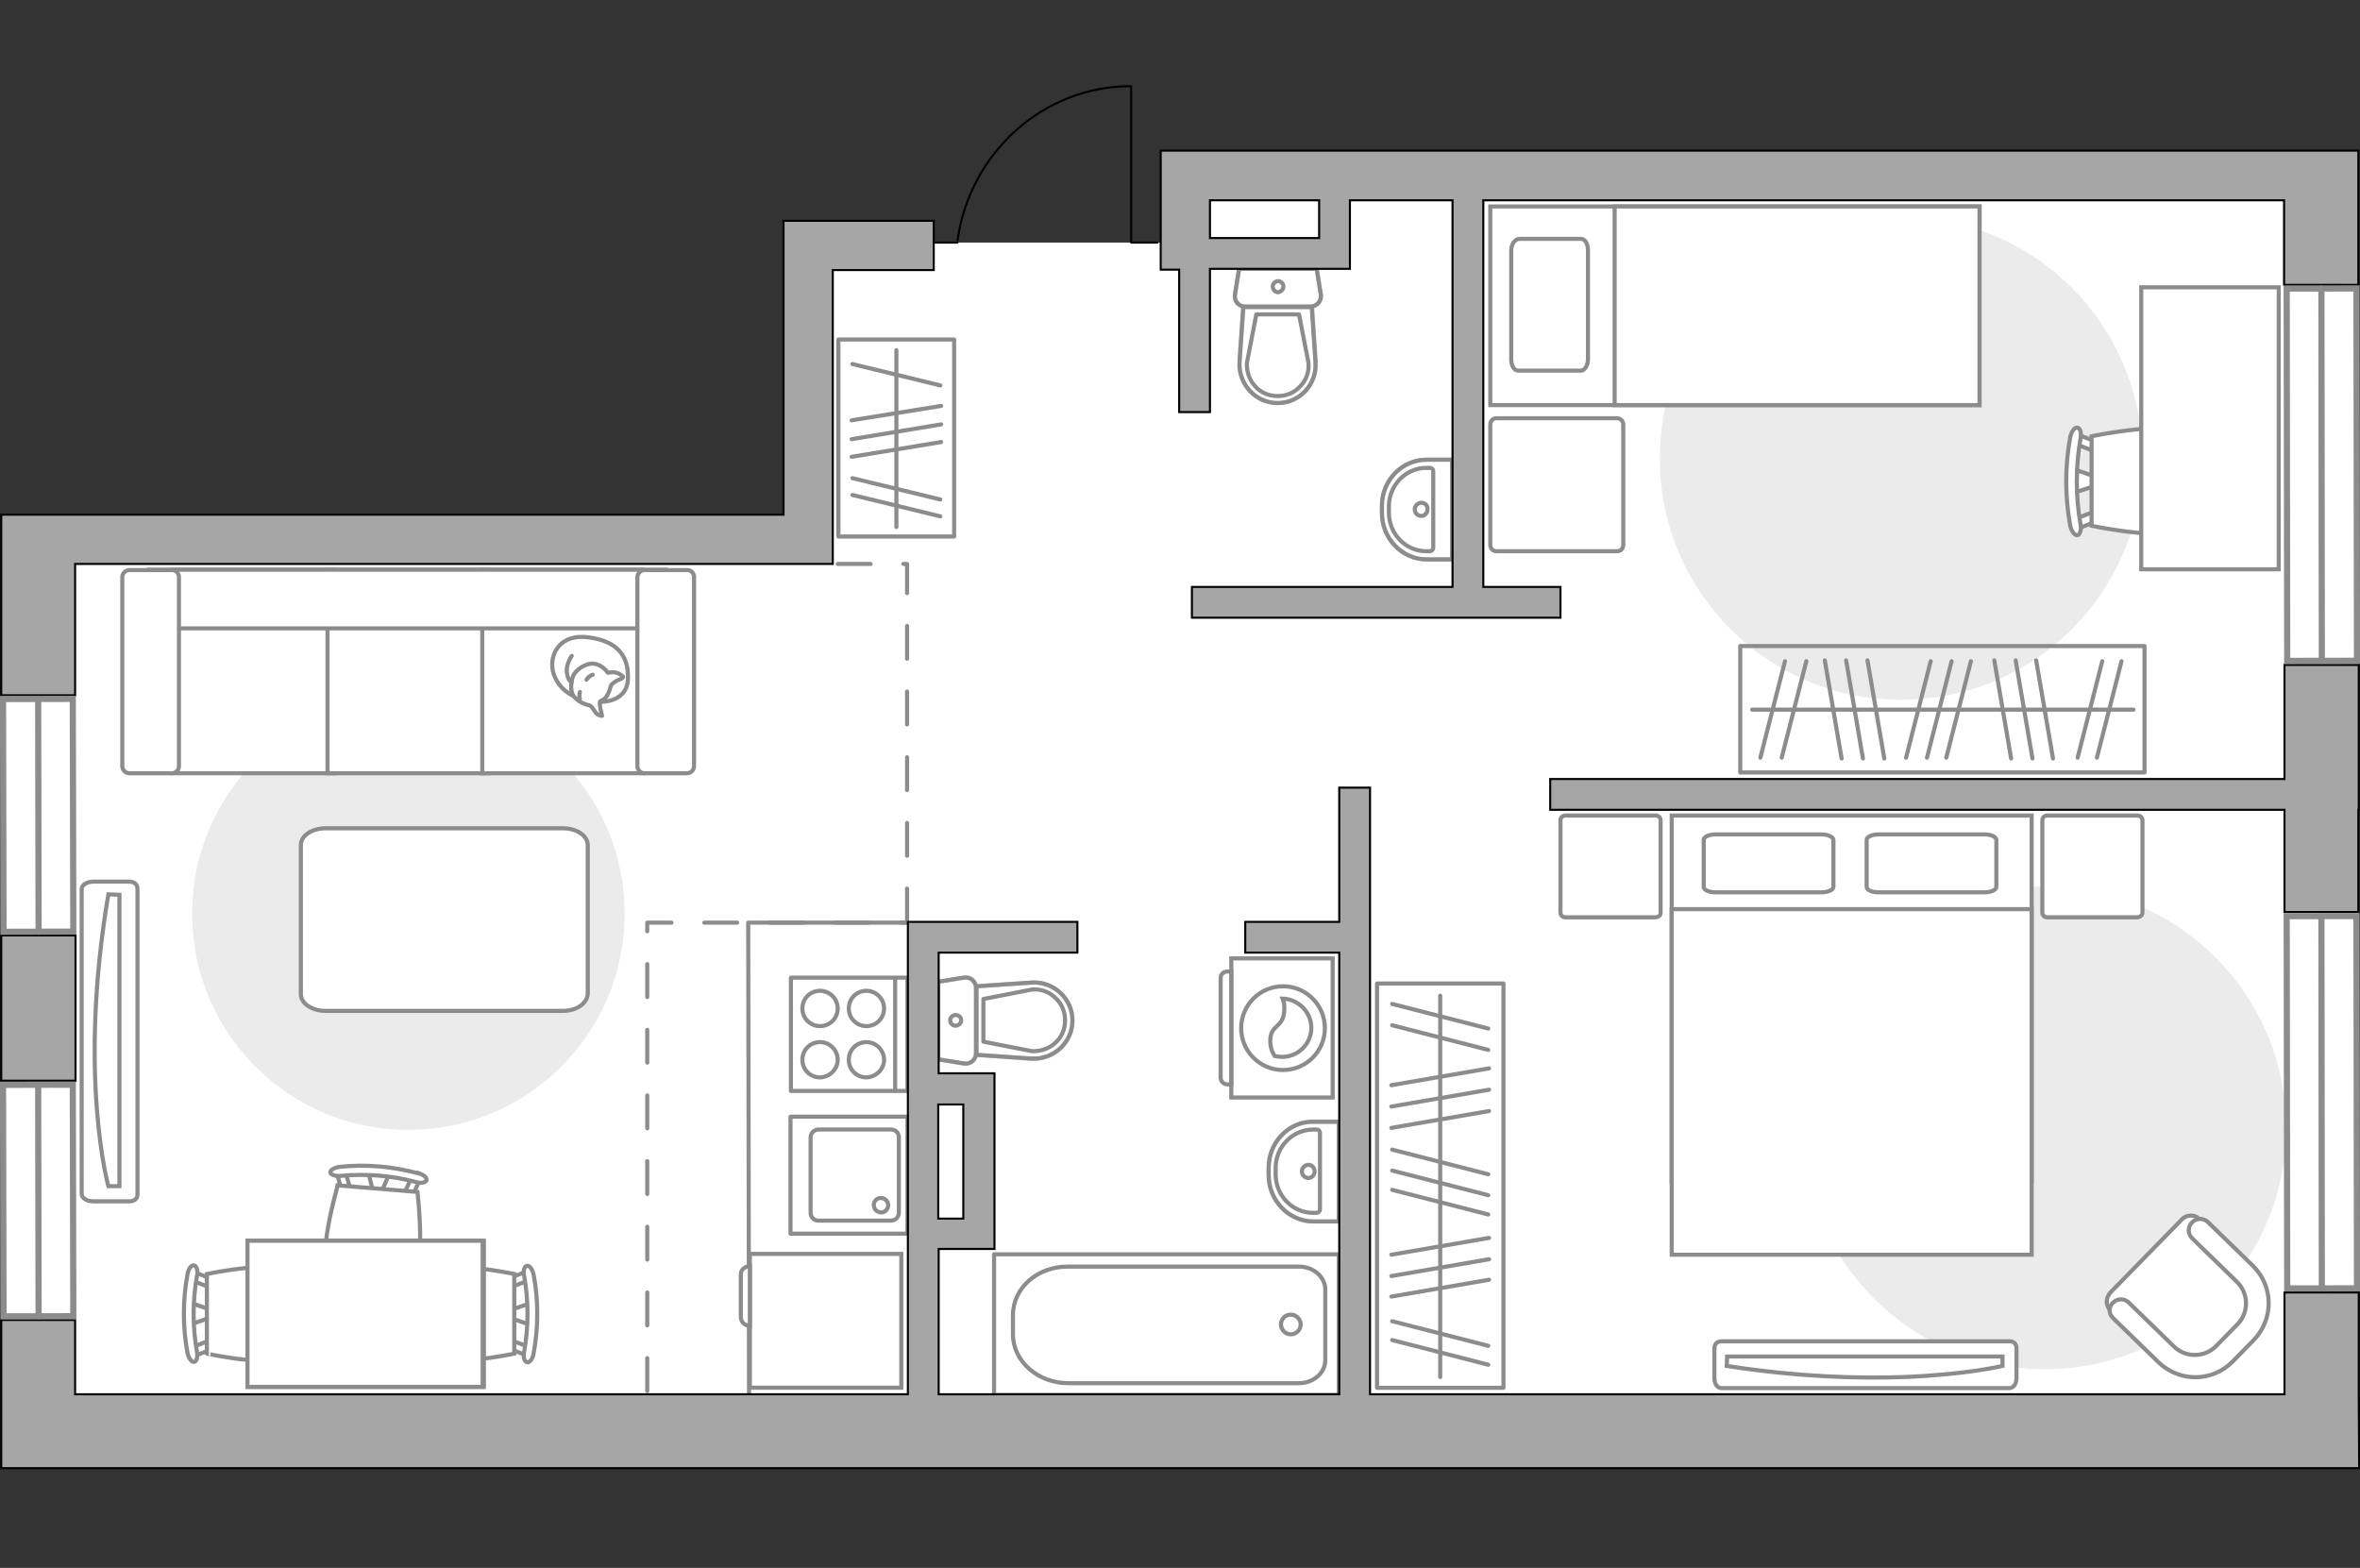 <?xml version="1.0" encoding="utf-8"?>
<!-- Generator: Adobe Illustrator 27.0.0, SVG Export Plug-In . SVG Version: 6.00 Build 0)  -->
<svg version="1.1" xmlns="http://www.w3.org/2000/svg" xmlns:xlink="http://www.w3.org/1999/xlink" x="0px" y="0px"
	 viewBox="0 0 575 382" style="enable-background:new 0 0 575 382;" xml:space="preserve">
<rect x="0" y="0" width="575" height="382" fill="#333333" stroke="none"/>
<style type="text/css">
	.st0{fill:#FFFFFF;}
	.st1{fill:#EBEBEB;}
	.st2{fill:#FFFFFF;stroke:#8C8C8C;stroke-miterlimit:10;}
	.st3{fill:none;stroke:#8C8C8C;stroke-linecap:round;stroke-linejoin:round;stroke-miterlimit:10;}
	.st4{fill:#FFFFFF;stroke:#8C8C8C;stroke-linecap:round;stroke-linejoin:round;stroke-miterlimit:10;}
	.st5{fill-rule:evenodd;clip-rule:evenodd;fill:#FFFFFF;fill-opacity:0.1;stroke:#8C8C8C;stroke-miterlimit:10;}
	.st6{fill:none;stroke:#8C8C8C;stroke-linecap:round;stroke-linejoin:round;stroke-miterlimit:10;stroke-dasharray:8;}
	.st7{opacity:0.5;}
	.st8{opacity:0.5;fill:none;stroke:#8C8C8C;stroke-linecap:round;stroke-linejoin:round;stroke-miterlimit:10;}
	.st9{fill:none;stroke:#000000;stroke-width:0.5;stroke-linecap:round;stroke-linejoin:round;stroke-miterlimit:10;}
	.st10{fill:#A6A6A6;stroke:#000000;stroke-width:0.5;stroke-miterlimit:10;}
	.st11{fill:#FFFFFF;stroke:#8C8C8C;stroke-width:1.5;stroke-linecap:round;stroke-miterlimit:10;}
</style>
<g id="bg_1_">
	<polygon class="st0" points="469.8,36.7 318.9,36.7 282.8,36.7 282.8,59.1 227.5,59.1 227.5,53.8 190.9,53.8 190.9,125.4 
		0.3,125.4 0.3,357.8 318.9,357.8 446.3,357.8 574.6,357.8 574.6,36.7 	"/>
</g>
<g id="furniture_1_">
	<path id="Vector_51_00000118382584833384532840000012652860462424752526_" class="st1" d="M404.4,111.7c0-32.5,26.3-58.8,58.8-58.8
		c32.5,0,58.8,26.3,58.8,58.8c0,32.5-26.3,58.8-58.8,58.8C430.7,170.5,404.4,144.2,404.4,111.7z"/>
	<path id="Vector_2_00000121240494997536671930000011044728278953773457_" class="st2" d="M482.3,98.6V50.3H363.1v48.4H482.3z"/>
	<path id="Vector_3_00000148657713828714129580000006209626579518271364_" class="st2" d="M482.3,50.3v48.4h-88.9V56v-5.7h12.1
		H482.3z"/>
	<path id="Vector_4_00000094603478262746535770000008391897277788891786_" class="st3" d="M368.2,61v26.5c0,1.6,0.7,2.8,1.7,2.8
		h15.3c0.9,0,1.7-1.3,1.7-2.8V61c0-1.6-0.7-2.8-1.7-2.8H370C369,58.4,368.2,59.6,368.2,61z"/>
	<path id="Vector_5_00000059297291952757141000000007261174996160767671_" class="st4" d="M394,101.9h-29.4c-0.9,0-1.5,0.7-1.5,1.5
		v29.4c0,0.9,0.7,1.5,1.5,1.5H394c0.9,0,1.5-0.7,1.5-1.5v-29.4C395.5,102.6,394.8,101.9,394,101.9z"/>
	<path id="Vector_51_00000160912703961858836630000000886293217989670311_" class="st1" d="M99.5,275.3c-29.1,0-52.7-23.6-52.7-52.7
		c0-29.1,23.6-52.7,52.7-52.7c29.1,0,52.7,23.6,52.7,52.7C152.2,251.7,128.6,275.3,99.5,275.3z"/>
	<path id="Vector_51_00000145030087959333625860000013924812585536339866_" class="st1" d="M557,274.8c0,32.5-26.3,58.8-58.8,58.8
		c-32.5,0-58.8-26.3-58.8-58.8c0-32.5,26.3-58.8,58.8-58.8C530.6,216,557,242.3,557,274.8z"/>
	<path id="Vector_84_00000144325759755312419810000003435888008153044147_" class="st4" d="M137.1,246.3H79.4
		c-3.4,0-6.1-1.8-6.1-4.1v-36.3c0-2.3,2.7-4.1,6.1-4.1h57.7c3.4,0,6.1,1.8,6.1,4.1v36.3C143,244.5,140.5,246.3,137.1,246.3z"/>
	<g>
		<path id="Vector_90_00000028296148327951314490000010202360246078861990_" class="st2" d="M489.6,338.2c0.9,0,1.7-1,1.7-2.4v-7.2
			c0-1.3-0.7-1.8-1.7-1.8h-70.2c-0.9,0-1.7,0.5-1.7,1.8v7.2c0,1.3,0.7,2.4,1.7,2.4H489.6z"/>
		<path id="Vector_91_00000102526904263714350280000000675309006367022731_" class="st2" d="M463.9,335.5c-11.1,0.4-25.7,0-43.2-2.7
			l0.1-2.3h67.1l0,2.3C487.9,332.8,479.3,334.9,463.9,335.5"/>
	</g>
	<g>
		<path id="Vector_54_00000161615315900014671370000016138521569384528293_" class="st2" d="M42.1,138.8h39.2v49.6H42.1V138.8z"/>
		<path id="Vector_55_00000021815020214753377520000013099932639227344277_" class="st2" d="M79.8,138.8h39.2v49.6H79.8V138.8z"/>
		<path id="Vector_56_00000066516508009064304430000011750422994667282611_" class="st2" d="M117.5,138.8h39.2v49.6h-39.2V138.8z"/>
		<path id="Vector_57_00000028305332679359713270000015977756162525627323_" class="st2" d="M40.1,153.1l-3.7-14.3h125.8v14.3H40.1z
			"/>
		<path id="Vector_58_00000154411322047092435330000005553492228232652204_" class="st2" d="M43.6,140.6v46.1c0,0.9-0.8,1.7-1.7,1.7
			H31.5c-0.9,0-1.7-0.8-1.7-1.7v-46.1c0-0.9,0.8-1.7,1.7-1.7h10.3C42.8,138.8,43.6,139.6,43.6,140.6z"/>
		<path id="Vector_59_00000161630585968526575650000013806438429597593519_" class="st2" d="M169.1,140.6v46.1
			c0,0.9-0.8,1.7-1.7,1.7H157c-0.9,0-1.7-0.8-1.7-1.7v-46.1c0-0.9,0.8-1.7,1.7-1.7h10.3C168.3,138.8,169.1,139.6,169.1,140.6z"/>
		<g>
			<path class="st4" d="M146.4,171c0,0,6.4,0.2,6.6-5.6c0.2-5.8-2.8-9.2-9.5-10.1c-6.7-1-9.7,3.7-8.8,8.2
				C135.8,168,140.1,171,146.4,171z"/>
			<path class="st4" d="M148.9,166.9c0,0,0.7-0.8,1.9-1.3c1.2-0.4,1-0.7,1-0.7s-1.1-1.3-2.8-1.1c-0.9,0.1-0.9,0.1-0.9,0.1
				s-1.2-1.9-3.4-2.2c-2.2-0.2-4.6,1.7-5.1,3.1c-0.5,1.4-0.7,3.5,0.1,4.7c0.8,1.2,2.6,2.1,3.7,2.3c1.1,0.2,1.4,1.9,2.3,2.3
				c1,0.5,1,0.3,1,0.3s-0.8-2.9-0.5-3.5C146.6,170.5,147.9,170.8,148.9,166.9z"/>
			<path class="st4" d="M142.9,165.6c0,0,0.4-0.8,1.5-1.2"/>
			<path class="st4" d="M141.3,168.6c0,0-0.3,0.9,0,1.7"/>
			<path class="st3" d="M139.3,166.2c0,0-1-0.3-1.2-2.5c-0.2-1.9,1.2-3.9,1.2-3.9"/>
		</g>
	</g>
	<g>
		<g>
			<path class="st2" d="M300,267.4v-33.9h24.7v33.9H300z"/>
			<path class="st5" d="M297.4,262.6v-24.3c0-0.9,0.7-1.6,1.6-1.6h1v27.5h-1C298.2,264.2,297.4,263.5,297.4,262.6z"/>
		</g>
		<g>
			<circle class="st2" cx="312.6" cy="250.5" r="10.2"/>
			<path class="st2" d="M309.5,253.2c0.2-3.6,3.2-2.8,3.4-7c0.1-1.4-0.1-2.2-0.4-2.9c3.8,0.1,7,3.3,7,7.1c0,3.9-3.2,7.1-7.1,7.1
				c-0.6,0-1.2-0.1-1.8-0.2C310,256.5,309.4,255,309.5,253.2z"/>
		</g>
	</g>
	<g>
		<g>
			<path id="Vector_98_00000036213537145153134270000012881206080478392722_" class="st2" d="M407.3,288H495v-89.3h-87.7V288z"/>
			<path id="Vector_99_00000025402119386198042210000004164549583921809835_" class="st2" d="M495,305.7h-87.7v-84.2h77.3H495v11.4
				V305.7z"/>
			<path id="Vector_100_00000154413716253465176690000009305488404878830213_" class="st3" d="M443.9,203.3h-26
				c-1.5,0-2.8,0.6-2.8,1.3v11.5c0,0.7,1.2,1.3,2.8,1.3h26c1.5,0,2.8-0.6,2.8-1.3v-11.5C446.6,203.9,445.4,203.3,443.9,203.3z"/>
			<path id="Vector_101_00000155862444261962977360000005822092544165232018_" class="st3" d="M483.6,203.3h-26
				c-1.5,0-2.8,0.6-2.8,1.3v11.5c0,0.7,1.2,1.3,2.8,1.3h26c1.5,0,2.8-0.6,2.8-1.3v-11.5C486.3,203.9,485.2,203.3,483.6,203.3z"/>
		</g>
		<path id="Vector_5_00000121249351831227623690000005898807369582726818_" class="st4" d="M522,222.3v-22.4c0-0.7-0.5-1.2-1.2-1.2
			h-22c-0.7,0-1.2,0.5-1.2,1.2v22.4c0,0.7,0.5,1.2,1.2,1.2h22C521.5,223.4,522,223,522,222.3z"/>
		<path id="Vector_5_00000097471915833968052650000005156511935329855913_" class="st4" d="M404.6,222.3v-22.4
			c0-0.7-0.5-1.2-1.2-1.2h-22c-0.7,0-1.2,0.5-1.2,1.2v22.4c0,0.7,0.5,1.2,1.2,1.2h22C404.2,223.4,404.6,223,404.6,222.3z"/>
	</g>
	<g>
		
			<rect x="301.6" y="273.5" transform="matrix(-5.402364e-11 1 -1 -5.402364e-11 639.811 -61.978)" class="st3" width="98.5" height="30.8"/>
		<line class="st3" x1="362.8" y1="260.3" x2="339" y2="264.4"/>
		<line class="st3" x1="362.8" y1="265.5" x2="339" y2="269.6"/>
		<line class="st3" x1="362.8" y1="270.7" x2="339" y2="274.8"/>
		<line class="st3" x1="362.8" y1="301.6" x2="339" y2="305.7"/>
		<line class="st3" x1="362.8" y1="306.8" x2="339" y2="310.9"/>
		<line class="st3" x1="362.8" y1="311.8" x2="339" y2="315.9"/>
		<line class="st3" x1="362.6" y1="327.9" x2="339.2" y2="321.9"/>
		<line class="st3" x1="362.6" y1="332.5" x2="339.2" y2="326.5"/>
		<line class="st3" x1="362.6" y1="250.6" x2="339.2" y2="244.6"/>
		<line class="st3" x1="362.6" y1="255.8" x2="339.2" y2="249.8"/>
		<line class="st3" x1="362.6" y1="286.1" x2="339.2" y2="280.1"/>
		<line class="st3" x1="362.6" y1="291.2" x2="339.2" y2="285.2"/>
		<line class="st3" x1="362.6" y1="295.9" x2="339.2" y2="289.9"/>
		<line class="st3" x1="350.9" y1="242.6" x2="350.9" y2="335.5"/>
	</g>
	<g>
		
			<rect x="194.4" y="92.6" transform="matrix(-6.209451e-11 1 -1 -6.209451e-11 325.073 -111.682)" class="st3" width="48" height="28.2"/>
		<line class="st3" x1="229.3" y1="98.9" x2="207.5" y2="102.4"/>
		<line class="st3" x1="229.3" y1="103.4" x2="207.5" y2="107"/>
		<line class="st3" x1="229.3" y1="107.7" x2="207.5" y2="111.3"/>
		<line class="st3" x1="229.1" y1="121.7" x2="207.7" y2="116.5"/>
		<line class="st3" x1="229.1" y1="125.8" x2="207.7" y2="120.6"/>
		<line class="st3" x1="229.1" y1="93.9" x2="207.7" y2="88.7"/>
		<line class="st3" x1="218.4" y1="85.3" x2="218.4" y2="128.4"/>
	</g>
	<g>
		<g id="Group_10_00000060016784829813703540000006031229010803914662_">
			<g id="Group_11_00000182495240756857412150000006329069249753329848_">
				<path id="Vector_20_00000175296070491245803440000006427614854619813039_" class="st2" d="M505.2,120.1l6.1-2v-1.7l-6.1-2.1
					V120.1z"/>
			</g>
			<g id="Group_12_00000135670854884853023490000009670780486032760722_">
				<path id="Vector_21_00000013174892680791492840000005007670071293073302_" class="st2" d="M511.1,108.6c0-0.5-0.3-1-0.7-1.1
					l-4.9-1.9c-0.5-0.2-0.9,0.2-1,0.9c-0.1,0.7,0.2,1.3,0.5,1.4l4.9,1.9c0.5,0.2,0.9-0.2,1-0.9C511.1,108.8,511.1,108.7,511.1,108.6
					z"/>
			</g>
			<g id="Group_13_00000082345145533710277850000004491128360509805480_">
				<path id="Vector_22_00000126288949842558874300000007778551305591751350_" class="st2" d="M511.1,125.9c0-0.1,0-0.2,0-0.3
					c-0.1-0.7-0.5-1-1-0.9l-4.9,1.9c-0.5,0.2-0.7,0.9-0.5,1.5c0.1,0.7,0.5,1,1,0.9l4.9-1.9C510.8,126.9,511.1,126.5,511.1,125.9z"/>
			</g>
			<path id="Vector_23_00000100373028247902294560000011918931000279165629_" class="st2" d="M535.1,128.1c3.8-3.8,3.8-17.9,0-21.8
				c-4.5-4.5-25.5,0-25.5,0v21.8C509.6,128.1,530.6,132.6,535.1,128.1z"/>
			<path id="Vector_24_00000156558057459044180660000003544674069174323647_" class="st2" d="M506.9,127.7c-1.2-6.8-1.2-13.9,0-20.8
				c0.3-1.4-0.1-2.6-0.7-2.7c-0.7-0.2-1.5,0.9-1.8,2.3c-1.3,7.1-1.3,14.5,0,21.6c0.3,1.4,1.1,2.4,1.8,2.3
				C506.8,130.2,507.2,129,506.9,127.7z"/>
		</g>
		<path id="Vector_36_00000055667568179712038050000011285948453679488916_" class="st2" d="M521.7,70v68.7h33.5V83.2V70H521.7z"/>
	</g>
	<g>
		<rect x="424" y="157.4" class="st3" width="98.5" height="30.8"/>
		<line class="st3" x1="444.6" y1="160.9" x2="448.7" y2="184.8"/>
		<line class="st3" x1="449.8" y1="160.9" x2="453.9" y2="184.8"/>
		<line class="st3" x1="455" y1="160.9" x2="459.1" y2="184.8"/>
		<line class="st3" x1="485.9" y1="160.9" x2="490" y2="184.8"/>
		<line class="st3" x1="491.1" y1="160.9" x2="495.2" y2="184.8"/>
		<line class="st3" x1="496.1" y1="160.9" x2="500.2" y2="184.8"/>
		<line class="st3" x1="512.2" y1="161.1" x2="506.2" y2="184.6"/>
		<line class="st3" x1="516.9" y1="161.1" x2="510.9" y2="184.6"/>
		<line class="st3" x1="434.9" y1="161.1" x2="428.9" y2="184.6"/>
		<line class="st3" x1="440.1" y1="161.1" x2="434.1" y2="184.6"/>
		<line class="st3" x1="470.4" y1="161.1" x2="464.4" y2="184.6"/>
		<line class="st3" x1="475.5" y1="161.1" x2="469.5" y2="184.6"/>
		<line class="st3" x1="480.2" y1="161.1" x2="474.2" y2="184.6"/>
		<line class="st3" x1="426.9" y1="172.9" x2="519.8" y2="172.9"/>
	</g>
	<g>
		<g id="Group_2_20_">
			<g id="Group_3_20_">
				<path id="Vector_10_20_" class="st2" d="M46.4,322.7l5.4-1.9v-1.5l-5.4-1.9V322.7z"/>
			</g>
			<g id="Group_4_20_">
				<path id="Vector_11_20_" class="st2" d="M51.7,312.4c0-0.5-0.3-0.9-0.6-1l-4.4-1.7c-0.4-0.2-0.8,0.2-0.9,0.8
					c-0.1,0.6,0.2,1.2,0.5,1.3l4.4,1.7c0.4,0.2,0.8-0.2,0.9-0.8C51.7,312.6,51.7,312.5,51.7,312.4z"/>
			</g>
			<g id="Group_5_20_">
				<path id="Vector_12_20_" class="st2" d="M51.7,327.8c0-0.1,0-0.2,0-0.3c-0.1-0.6-0.5-0.9-0.9-0.8l-4.4,1.7
					c-0.4,0.2-0.7,0.8-0.5,1.4c0.1,0.6,0.5,0.9,0.9,0.8l4.4-1.7C51.4,328.8,51.7,328.3,51.7,327.8z"/>
			</g>
			<path id="Vector_13_20_" class="st2" d="M73.2,329.8c3.4-3.4,3.4-16,0-19.4c-4-4-22.8,0-22.8,0v19.4
				C50.4,329.8,69.1,333.9,73.2,329.8z"/>
			<path id="Vector_14_20_" class="st2" d="M48,329.4c-1.1-6.1-1.1-12.4,0-18.6c0.3-1.3-0.1-2.3-0.7-2.5c-0.6-0.2-1.4,0.8-1.6,2.1
				c-1.2,6.4-1.2,13,0,19.3c0.3,1.3,1,2.2,1.6,2.1C47.9,331.8,48.2,330.6,48,329.4z"/>
		</g>
		<g id="Group_2_22_">
			<g id="Group_3_22_">
				<path id="Vector_10_22_" class="st2" d="M129.2,317.5l-5.4,1.9v1.5l5.4,1.9V317.5z"/>
			</g>
			<g id="Group_4_22_">
				<path id="Vector_11_22_" class="st2" d="M124,327.8c0,0.5,0.3,0.9,0.6,1l4.4,1.7c0.4,0.2,0.8-0.2,0.9-0.8
					c0.1-0.6-0.2-1.2-0.5-1.3l-4.4-1.7c-0.4-0.2-0.8,0.2-0.9,0.8C124,327.7,124,327.7,124,327.8z"/>
			</g>
			<g id="Group_5_22_">
				<path id="Vector_12_22_" class="st2" d="M123.9,312.4c0,0.1,0,0.2,0,0.3c0.1,0.6,0.5,0.9,0.9,0.8l4.4-1.7
					c0.4-0.2,0.7-0.8,0.5-1.4c-0.1-0.6-0.5-0.9-0.9-0.8l-4.4,1.7C124.2,311.5,123.9,311.9,123.9,312.4z"/>
			</g>
			<path id="Vector_13_22_" class="st2" d="M102.5,310.4c-3.4,3.4-3.4,16,0,19.4c4,4,22.8,0,22.8,0v-19.4
				C125.3,310.4,106.5,306.4,102.5,310.4z"/>
			<path id="Vector_14_22_" class="st2" d="M127.7,310.8c1.1,6.1,1.1,12.4,0,18.6c-0.3,1.3,0.1,2.3,0.7,2.5c0.6,0.2,1.4-0.8,1.6-2.1
				c1.2-6.4,1.2-13,0-19.3c-0.3-1.3-1-2.2-1.6-2.1C127.8,308.5,127.4,309.6,127.7,310.8z"/>
		</g>
		<g id="Group_2_21_">
			<g id="Group_3_21_">
				<path id="Vector_10_21_" class="st2" d="M89.7,285.5l1.4,5.6l1.5,0.1l2.3-5.3L89.7,285.5z"/>
			</g>
			<g id="Group_4_21_">
				<path id="Vector_11_21_" class="st2" d="M99.6,291.6c0.5,0,0.9-0.2,1-0.5l2-4.3c0.2-0.4-0.1-0.8-0.7-1c-0.6-0.2-1.2,0.1-1.3,0.4
					l-2,4.3c-0.2,0.4,0.1,0.8,0.7,1C99.4,291.6,99.5,291.6,99.6,291.6z"/>
			</g>
			<g id="Group_5_21_">
				<path id="Vector_12_21_" class="st2" d="M84.2,290.3c0.1,0,0.2,0,0.3,0c0.6-0.1,1-0.4,0.8-0.9L84,285c-0.1-0.4-0.7-0.7-1.3-0.6
					c-0.6,0.1-1,0.4-0.8,0.9l1.3,4.5C83.3,290,83.7,290.3,84.2,290.3z"/>
			</g>
			<path id="Vector_13_21_" class="st2" d="M80.4,311.5c3.1,3.7,15.7,4.7,19.4,1.6c4.3-3.7,1.9-22.7,1.9-22.7l-19.4-1.6
				C82.3,288.9,76.8,307.2,80.4,311.5z"/>
			<path id="Vector_14_21_" class="st2" d="M82.9,286.5c6.2-0.6,12.5-0.1,18.5,1.5c1.2,0.4,2.3,0.1,2.5-0.4c0.2-0.6-0.6-1.4-1.9-1.7
				c-6.3-1.7-12.8-2.3-19.3-1.6c-1.3,0.2-2.3,0.8-2.2,1.4C80.6,286.2,81.7,286.6,82.9,286.5z"/>
		</g>
		<g>
			<path id="Vector_35_5_" class="st2" d="M117.9,337.9v-35.6H60.3v28.8v6.8H117.9z"/>
			<path class="st2" d="M117.6,302.3v35.6H60.3v-35.6H117.6z"/>
		</g>
	</g>
	<path id="Vector_148_00000155860876549259744660000001375780304191758976_" class="st3" d="M182.5,339.7l-0.2-114.9H221"/>
	<g>
		<path id="Vector_90_00000061433898339344815630000009262785219524328637_" class="st2" d="M19.9,290.9c0,1,1.2,1.8,2.9,1.8h8.6
			c1.6,0,2.1-0.8,2.1-1.8v-74.3c0-1-0.6-1.8-2.1-1.8h-8.6c-1.6,0-2.9,0.8-2.9,1.8V290.9z"/>
		<path id="Vector_91_00000026146859240318132320000009381314253107280290_" class="st2" d="M29.1,218v71l-2.7,0
			c0,0-7.5-26.9,0-71.1L29.1,218z"/>
	</g>
	<g>
		<path id="Vector_37_3_" class="st2" d="M514.2,314.9l17.4-17.8c1.1-1.2,3.2-1.3,4.3,0l12.3,12c4.5,4.4,4.6,11.6,0.2,16.1l-5.8,5.9
			c-4.4,4.5-11.6,4.6-16.1,0.2l-12.3-12C513,318.1,513,316.2,514.2,314.9z"/>
		<path id="Vector_38_4_" class="st2" d="M514.8,317.4c1.1-1.1,2.8-1.1,3.9,0l10.9,10.6c2.9,2.9,7.6,2.8,10.4-0.1l5.1-5.2
			c2.9-2.9,2.8-7.6-0.1-10.4l-10.9-10.6c-1.1-1.1-1.1-2.8,0-3.9c1.1-1.1,2.8-1.1,3.9,0l10.9,10.6c5.1,5,5.1,13,0.2,18.1l-5.1,5.2
			c-5,5.1-13,5.1-18.1,0.2l-10.9-10.6C513.7,320.2,513.7,318.5,514.8,317.4z"/>
	</g>
	<g>
		<path id="Vector_8_00000012468164063671008510000007397104002500158116_" class="st2" d="M182.7,305.8v32.1c0,0.1,0.1,0.2,0.2,0.2
			h36.7v-32.6H183C182.8,305.6,182.7,305.7,182.7,305.8z"/>
		<path id="Vector_9_00000057135671616712599800000013796159361525487253_" class="st2" d="M182.7,323v-14.5c-1.2,0-2.2,0.9-2.2,1.9
			v10.6C180.6,322.2,181.5,323,182.7,323z"/>
	</g>
</g>
<g id="plan">
	<path class="st6" d="M157.7,338.9c0,0,0-114.1,0-114.1c1.1,0,62.3,0,63.4,0"/>
	<g>
		<g class="st7">
			<path class="st3" d="M237.8,240.7l0,15.9c0,1.6-1.4,2.8-3,2.5l-6.2-1l0-18.9l6.2-1C236.4,237.9,237.8,239.1,237.8,240.7z"/>
			<path class="st3" d="M237.9,257l0-16.7l13.4-0.9c5.4-0.3,10,3.9,10,9.3c0,5.4-4.6,9.6-10,9.3L237.9,257z"/>
		</g>
		<g>
			<path class="st3" d="M237.8,240.7l0,15.9c0,1.6-1.4,2.8-3,2.5l-6.2-1l0-18.9l6.2-1C236.4,237.9,237.8,239.1,237.8,240.7z"/>
			<path class="st3" d="M261.3,248.6L261.3,248.6c0,5.4-4.6,9.6-10,9.3l-13.4-0.9l0-16.7l13.4-0.9
				C256.7,239,261.3,243.3,261.3,248.6z"/>
			<path class="st3" d="M239.6,253.8l11.8,2.3c2.1,0.1,4.2-0.6,5.7-2c1.6-1.4,2.4-3.4,2.4-5.5c0-2.1-0.8-4.1-2.4-5.5
				c-1.5-1.5-3.6-2.2-5.7-2l-11.8,2.3V253.8z"/>
			<path class="st3" d="M232.8,247.3c-0.7,0-1.3,0.6-1.3,1.3c0,0.7,0.6,1.3,1.3,1.3c0.7,0,1.4-0.6,1.4-1.3
				C234.2,247.9,233.6,247.3,232.8,247.3z"/>
		</g>
	</g>
	<g>
		<polyline class="st3" points="242.2,339.9 326.2,339.9 326.2,305.6 242.2,305.6 242.2,339.9 		"/>
		<path class="st3" d="M246.8,320.4v4.7c0,6.6,6.1,11.9,13.5,11.9l56.2,0c3.5,0,6.4-2.5,6.4-5.6v-17.2c0-3.1-2.9-5.6-6.4-5.6
			l-56.2,0C252.8,308.5,246.8,313.8,246.8,320.4z"/>
		<path class="st3" d="M314.5,320.3c-1.4,0-2.4,1.1-2.4,2.4c0,1.3,1.1,2.4,2.4,2.4c1.3,0,2.4-1.1,2.4-2.4
			C316.9,321.4,315.8,320.3,314.5,320.3z"/>
	</g>
	<g>
		<path class="st8" d="M309.1,284.5v1.8c0,6.2,4.9,11.3,10.9,11.3l6.2,0l0-24.3l-6.2,0C314,273.2,309.1,278.3,309.1,284.5z"/>
		<g>
			<path class="st3" d="M310.8,284.6v1.5c0,5.2,4.1,9.4,9.1,9.4h0.9c0.4,0,0.8-0.4,0.8-0.8l0-18.7c0-0.4-0.3-0.8-0.8-0.8H320
				C314.9,275.2,310.8,279.4,310.8,284.6z"/>
			<path class="st3" d="M318.8,283.8c-0.8,0-1.6,0.7-1.6,1.6c0,0.9,0.7,1.6,1.6,1.6c0.8,0,1.5-0.7,1.5-1.6
				C320.3,284.5,319.6,283.8,318.8,283.8z"/>
			<path class="st3" d="M309.1,284.5v1.8c0,6.2,4.9,11.3,10.9,11.3l6.2,0l0-24.3l-6.2,0C314,273.2,309.1,278.3,309.1,284.5z"/>
		</g>
	</g>
	<g>
		<g>
			
				<rect x="192.6" y="272.1" transform="matrix(-3.589815e-10 1 -1 -3.589815e-10 493.204 79.472)" class="st3" width="28.5" height="28.5"/>
		</g>
		<path class="st3" d="M219,277.1v18.4c0,1.1-0.9,1.9-2,1.9h-17.6c-1.1,0-1.9-0.9-1.9-1.9v-18.4c0-1,0.9-1.9,1.9-1.9H217
			C218.1,275.1,219,276,219,277.1z"/>
		<path class="st3" d="M212.9,293.6c0,1,0.8,1.8,1.8,1.8c1,0,1.7-0.8,1.7-1.8c0-0.9-0.8-1.7-1.7-1.7
			C213.7,291.8,212.9,292.6,212.9,293.6z"/>
	</g>
	<g>
		<rect x="192.7" y="238.2" class="st3" width="28.4" height="27.6"/>
		<g>
			<g>
				<path class="st3" d="M204.1,258.2c0-2.3-1.9-4.3-4.3-4.3c-2.4,0-4.3,1.9-4.3,4.3c0,2.4,1.9,4.3,4.3,4.3
					C202.2,262.4,204.1,260.5,204.1,258.2z"/>
				<path class="st3" d="M215.4,258.2c0-2.3-1.9-4.3-4.3-4.3c-2.4,0-4.3,1.9-4.3,4.3c0,2.4,1.9,4.3,4.3,4.3
					C213.5,262.4,215.4,260.5,215.4,258.2z"/>
			</g>
			<g>
				<path class="st3" d="M204.1,245.7c0-2.3-1.9-4.3-4.3-4.3c-2.4,0-4.3,1.9-4.3,4.3c0,2.4,1.9,4.3,4.3,4.3
					C202.2,250,204.1,248.1,204.1,245.7z"/>
				<path class="st3" d="M215.4,245.7c0-2.3-1.9-4.3-4.3-4.3c-2.4,0-4.3,1.9-4.3,4.3c0,2.4,1.9,4.3,4.3,4.3
					C213.5,250,215.4,248.1,215.4,245.7z"/>
			</g>
		</g>
		<line class="st3" x1="218.1" y1="265.8" x2="218.1" y2="238.5"/>
	</g>
	<g>
		<polyline class="st9" points="275.6,21.1 275.6,59.1 282,59.1 		"/>
		<line class="st9" x1="227.5" y1="59.1" x2="233.3" y2="59.1"/>
		<path class="st9" d="M233.3,58.5c3-21.2,20.8-37.5,42.2-37.5"/>
	</g>
	<g>
		<g class="st7">
			<path class="st3" d="M319.3,74.7l-15.9,0c-1.6,0-2.8-1.4-2.5-3l1-6.2l18.9,0l1,6.2C322.1,73.3,320.8,74.7,319.3,74.7z"/>
			<path class="st3" d="M303,74.8l16.7,0l0.9,13.4c0.3,5.4-3.9,10-9.3,10c-5.4,0-9.6-4.6-9.3-10L303,74.8z"/>
		</g>
		<g>
			<path class="st3" d="M319.3,74.7l-15.9,0c-1.6,0-2.8-1.4-2.5-3l1-6.2l18.9,0l1,6.2C322.1,73.3,320.8,74.7,319.3,74.7z"/>
			<path class="st3" d="M311.3,98.2L311.3,98.2c-5.4,0-9.6-4.6-9.3-10l0.9-13.4l16.7,0l0.9,13.4C320.9,93.6,316.7,98.2,311.3,98.2z"
				/>
			<path class="st3" d="M306.1,76.6l-2.3,11.8c-0.1,2.1,0.6,4.2,2,5.7c1.4,1.6,3.4,2.4,5.5,2.4c2.1,0,4.1-0.8,5.5-2.4
				c1.5-1.5,2.2-3.6,2-5.7l-2.3-11.8L306.1,76.6z"/>
			<path class="st3" d="M312.7,69.8c0-0.7-0.6-1.3-1.3-1.3c-0.7,0-1.3,0.6-1.3,1.3c0,0.7,0.6,1.4,1.3,1.4
				C312.1,71.1,312.7,70.5,312.7,69.8z"/>
		</g>
	</g>
	<g>
		<path class="st8" d="M336.7,123.2v1.8c0,6.2,4.9,11.3,10.9,11.3l6.2,0l0-24.3l-6.2,0C341.6,112,336.7,117,336.7,123.2z"/>
		<g>
			<path class="st3" d="M338.4,123.4v1.5c0,5.2,4.1,9.4,9.1,9.4h0.9c0.4,0,0.8-0.4,0.8-0.8l0-18.7c0-0.4-0.3-0.8-0.8-0.8h-0.9
				C342.5,114,338.4,118.2,338.4,123.4z"/>
			<path class="st3" d="M346.3,122.5c-0.8,0-1.6,0.7-1.6,1.6c0,0.9,0.7,1.6,1.6,1.6c0.8,0,1.5-0.7,1.5-1.6
				C347.9,123.2,347.2,122.5,346.3,122.5z"/>
			<path class="st3" d="M336.7,123.2v1.8c0,6.2,4.9,11.3,10.9,11.3l6.2,0l0-24.3l-6.2,0C341.6,112,336.7,117,336.7,123.2z"/>
		</g>
	</g>
	<path class="st6" d="M221,224.5c0,0,0-87.1,0-87.1c-0.3,0-17.2,0-17.5,0"/>
	<g>
		<path class="st10" d="M574.7,339.7v-24.8h-18.1v24.8H333.8V191.9h-7.5v32.7h-22.9v7.5h22.9v107.6h-97.6v-35.4h6.1h7.5v-7.5v-27.8
			v-7.4v-0.1h-13.6v-29.4h33.8v-7.5h-33.8h-6.2h-1.3v115.1H18.3v-18.1H0.3v33.5h0v2.6h574.5L574.7,339.7L574.7,339.7z M234.7,269.1
			v27.8h-6.1v-27.8H234.7z"/>
		<polygon class="st10" points="574.6,222.2 574.6,197.3 574.7,197.3 574.7,162 556.6,162 556.6,189.8 377.7,189.8 377.7,197.3 
			556.6,197.3 556.6,222.2 		"/>
		<rect x="0.3" y="227.9" class="st10" width="18.1" height="35.4"/>
		<polygon class="st10" points="18.3,137.4 190.9,137.4 202,137.4 202.9,137.4 202.9,65.8 227.5,65.8 227.5,53.8 202.9,53.8 
			194.3,53.8 190.9,53.8 190.9,125.4 18.3,125.4 5.3,125.4 0.3,125.4 0.3,169.4 18.3,169.4 		"/>
		<path class="st10" d="M287.3,100.4h7.5V65.5h34.1v-1.8V58v-9.2h25v94.2h-63.5v7.5h89.8v-7.5h-18.8V48.8h195.1v20.6h18.1V36.7h-8
			h-10.1H294.8h-12v12v17h4.5V100.4z M321.4,58h-26.6v-9.2h26.6V58z"/>
	</g>
</g>
<g id="windows_1_">
	<g>
		
			<rect x="557.2" y="223.2" transform="matrix(1 -1.373428e-03 1.373428e-03 1 -0.368 0.777)" class="st11" width="17" height="90.7"/>
		<line class="st11" x1="565.6" y1="223.2" x2="565.7" y2="313.9"/>
	</g>
	<g>
		
			<rect x="557.2" y="70.3" transform="matrix(1 -1.373428e-03 1.373428e-03 1 -0.158 0.777)" class="st11" width="17" height="90.7"/>
		<line class="st11" x1="565.6" y1="70.3" x2="565.7" y2="161"/>
	</g>
	<g>
		
			<rect x="0.8" y="264.3" transform="matrix(1 -2.209229e-03 2.209229e-03 1 -0.646 2.137962e-02)" class="st11" width="17" height="56.4"/>
		<line class="st11" x1="9.3" y1="264.3" x2="9.4" y2="320.7"/>
	</g>
	<g>
		
			<rect x="0.8" y="170.3" transform="matrix(1 -2.208604e-03 2.208604e-03 1 -0.439 2.113977e-02)" class="st11" width="17" height="56.7"/>
		<line class="st11" x1="9.3" y1="170.3" x2="9.4" y2="227"/>
	</g>
</g>
<g id="points">
	<path id="r3" class="st3" d="M455,124.1"/>
	<path id="r2" class="st3" d="M454.2,263.3"/>
	<path id="r1" class="st3" d="M102.4,228.3"/>
	<path id="k1" class="st3" d="M172.2,283.9"/>
	<path id="s2" class="st3" d="M313.3,120.1"/>
	<path id="s1" class="st3" d="M272.3,280.1"/>
	<path id="h1" class="st3" d="M277.3,179.7"/>
</g>
</svg>
